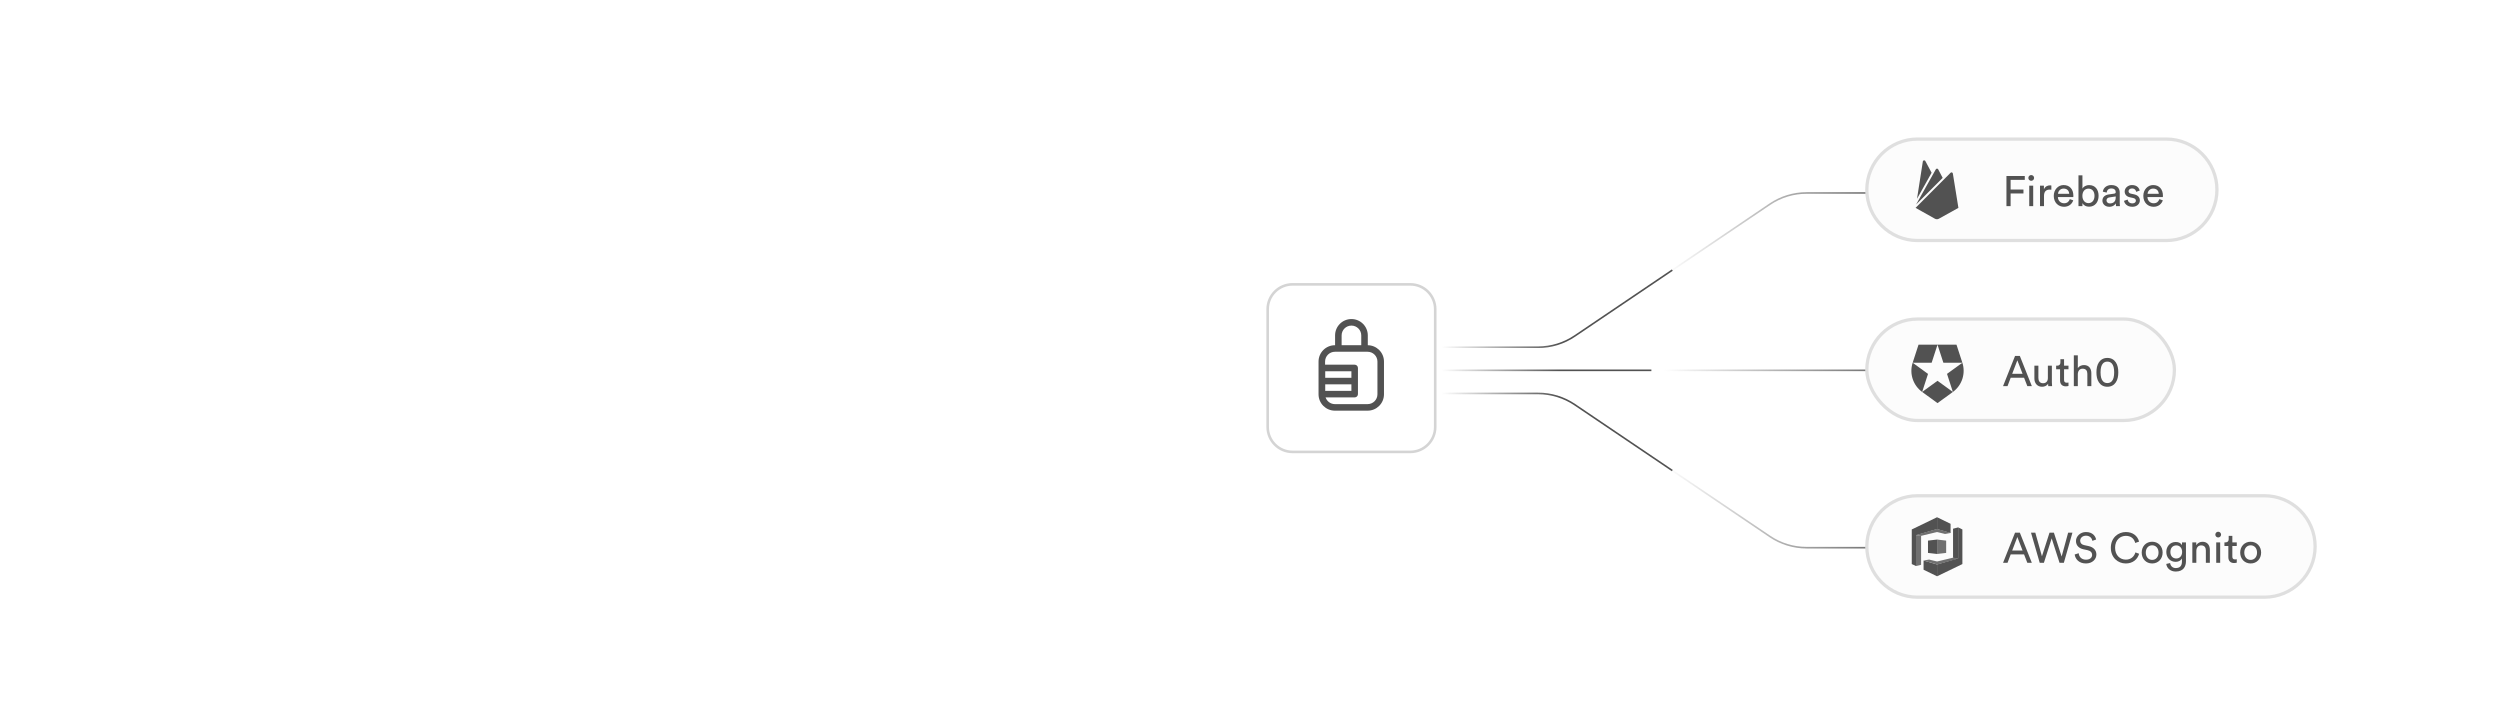 <svg width="764" height="219" viewBox="0 0 764 219" fill="none" xmlns="http://www.w3.org/2000/svg">
<rect width="764" height="219" fill="white"/>
<mask id="mask0_895_5179" style="mask-type:alpha" maskUnits="userSpaceOnUse" x="425" y="50" width="153" height="128">
<rect x="425.146" y="50.475" width="152.595" height="127.525" fill="url(#paint0_linear_895_5179)"/>
</mask>
<g mask="url(#mask0_895_5179)">
<path d="M552.066 59.225C548.126 59.225 544.275 60.404 541.01 62.609L481.386 102.888C478.038 105.15 474.09 106.358 470.05 106.358H439V105.858H470.05C473.991 105.858 477.841 104.68 481.106 102.474L540.73 62.195C544.078 59.933 548.026 58.725 552.066 58.725H574.96V59.225H552.066Z" fill="#707070"/>
<path d="M552.066 167.122C548.126 167.122 544.275 165.943 541.01 163.737L481.386 123.458C478.038 121.197 474.09 119.988 470.05 119.988H439V120.488H470.05C473.991 120.488 477.841 121.667 481.106 123.873L540.73 164.152C544.078 166.413 548.026 167.622 552.066 167.622H574.96V167.122H552.066Z" fill="#707070"/>
<path d="M439 113.423L570.325 113.423V112.923L439 112.923V113.423Z" fill="#707070"/>
</g>
<mask id="mask1_895_5179" style="mask-type:alpha" maskUnits="userSpaceOnUse" x="422" y="56" width="115" height="110">
<rect x="422.52" y="56.164" width="113.62" height="109.359" fill="url(#paint1_linear_895_5179)"/>
</mask>
<g mask="url(#mask1_895_5179)">
<path d="M511.198 82.749L481.386 102.888C478.038 105.15 474.09 106.358 470.05 106.358H439V105.858H470.05C473.991 105.858 477.841 104.68 481.106 102.474L510.918 82.335L511.198 82.749Z" fill="#525252"/>
<path d="M511.198 143.598L481.386 123.458C478.038 121.197 474.09 119.988 470.05 119.988H439V120.488H470.05C473.991 120.488 477.841 121.667 481.106 123.873L510.918 144.012L511.198 143.598Z" fill="#525252"/>
<path d="M439 113.423L504.663 113.423V112.923L439 112.923V113.423Z" fill="#525252"/>
</g>
<path d="M387.4 94.5C387.4 90.303 390.803 86.9 395 86.9H431C435.197 86.9 438.6 90.303 438.6 94.5V130.5C438.6 134.697 435.197 138.1 431 138.1H395C390.803 138.1 387.4 134.697 387.4 130.5V94.5Z" fill="white"/>
<path d="M387.4 94.5C387.4 90.303 390.803 86.9 395 86.9H431C435.197 86.9 438.6 90.303 438.6 94.5V130.5C438.6 134.697 435.197 138.1 431 138.1H395C390.803 138.1 387.4 134.697 387.4 130.5V94.5Z" stroke="#D4D4D4" stroke-width="0.8"/>
<path fill-rule="evenodd" clip-rule="evenodd" d="M408 102.5C408 99.739 410.239 97.5 413 97.5C415.761 97.5 418 99.739 418 102.5V105.5C420.736 105.53 422.945 107.757 422.945 110.5V120.5C422.945 123.261 420.707 125.5 417.945 125.5H407.945C405.184 125.5 402.945 123.261 402.945 120.5L402.945 110.5C402.945 107.739 405.184 105.5 407.945 105.5H408V102.5ZM407.945 107.5C406.288 107.5 404.945 108.843 404.945 110.5V111.449H413.988C414.541 111.449 414.988 111.897 414.988 112.449V120.449C414.988 121.002 414.541 121.449 413.988 121.449H405.099C405.496 122.641 406.62 123.5 407.945 123.5H417.945C419.602 123.5 420.945 122.157 420.945 120.5V110.5C420.945 108.843 419.602 107.5 417.945 107.5L407.945 107.5ZM416 105.5L410 105.5V102.5C410 100.843 411.343 99.5 413 99.5C414.657 99.5 416 100.843 416 102.5V105.5ZM404.988 119.449H412.988V117.449H404.988V119.449ZM404.988 115.449H412.988V113.449H404.988V115.449Z" fill="#525252"/>
<path d="M570.5 58C570.5 49.44 577.44 42.5 586 42.5H662C670.56 42.5 677.5 49.44 677.5 58C677.5 66.56 670.56 73.5 662 73.5H586C577.44 73.5 570.5 66.56 570.5 58Z" fill="#FCFCFC"/>
<path d="M570.5 58C570.5 49.44 577.44 42.5 586 42.5H662C670.56 42.5 677.5 49.44 677.5 58C677.5 66.56 670.56 73.5 662 73.5H586C577.44 73.5 570.5 66.56 570.5 58Z" stroke="#DFDFDF"/>
<path d="M585.839 60.752L587.619 49.349C587.68 48.96 588.201 48.868 588.386 49.216L590.298 52.795L585.839 60.752ZM598.489 63.523L596.792 53.02C596.741 52.693 596.332 52.56 596.096 52.795L585.399 63.523L591.321 66.847C591.689 67.051 592.149 67.051 592.517 66.847L598.489 63.523ZM593.683 54.36L592.313 51.752C592.159 51.456 591.74 51.456 591.586 51.752L585.563 62.49L593.683 54.36Z" fill="#525252"/>
<path d="M614.444 63H613.17V53.783H618.773V54.966H614.444V57.93H618.37V59.126H614.444V63ZM621.346 63H620.137V56.747H621.346V63ZM619.864 54.381C619.864 53.887 620.254 53.497 620.735 53.497C621.229 53.497 621.619 53.887 621.619 54.381C621.619 54.862 621.229 55.252 620.735 55.252C620.254 55.252 619.864 54.862 619.864 54.381ZM626.896 56.682V57.982C626.714 57.956 626.532 57.943 626.363 57.943C625.336 57.943 624.647 58.489 624.647 59.867V63H623.425V56.747H624.621V57.839C625.076 56.877 625.856 56.643 626.493 56.643C626.662 56.643 626.831 56.669 626.896 56.682ZM628.928 59.23H632.347C632.321 58.333 631.736 57.631 630.631 57.631C629.604 57.631 628.98 58.424 628.928 59.23ZM632.529 60.855L633.582 61.219C633.231 62.324 632.23 63.195 630.774 63.195C629.097 63.195 627.628 61.973 627.628 59.854C627.628 57.891 629.045 56.552 630.618 56.552C632.542 56.552 633.621 57.878 633.621 59.828C633.621 59.984 633.608 60.14 633.595 60.218H628.889C628.915 61.336 629.721 62.116 630.774 62.116C631.788 62.116 632.295 61.557 632.529 60.855ZM636.39 63H635.181V53.588H636.39V57.631C636.689 57.072 637.417 56.565 638.457 56.565C640.355 56.565 641.33 58.021 641.33 59.841C641.33 61.7 640.277 63.169 638.418 63.169C637.495 63.169 636.78 62.766 636.39 62.09V63ZM640.082 59.841C640.082 58.489 639.367 57.644 638.236 57.644C637.157 57.644 636.377 58.489 636.377 59.841C636.377 61.193 637.157 62.077 638.236 62.077C639.354 62.077 640.082 61.193 640.082 59.841ZM642.497 61.323C642.497 60.205 643.316 59.581 644.395 59.425L646.085 59.178C646.462 59.126 646.566 58.931 646.566 58.71C646.566 58.099 646.163 57.592 645.214 57.592C644.356 57.592 643.875 58.125 643.797 58.853L642.627 58.58C642.757 57.384 643.836 56.552 645.188 56.552C647.06 56.552 647.788 57.618 647.788 58.84V61.973C647.788 62.519 647.84 62.844 647.866 63H646.67C646.644 62.844 646.605 62.61 646.605 62.155C646.332 62.597 645.708 63.195 644.59 63.195C643.316 63.195 642.497 62.311 642.497 61.323ZM644.759 62.168C645.76 62.168 646.566 61.687 646.566 60.322V60.036L644.655 60.322C644.135 60.4 643.745 60.699 643.745 61.258C643.745 61.726 644.135 62.168 644.759 62.168ZM649.106 61.375L650.211 60.985C650.289 61.635 650.783 62.155 651.667 62.155C652.356 62.155 652.733 61.765 652.733 61.323C652.733 60.933 652.447 60.634 651.927 60.517L650.861 60.283C649.886 60.075 649.301 59.412 649.301 58.528C649.301 57.462 650.302 56.552 651.524 56.552C653.24 56.552 653.773 57.67 653.903 58.229L652.824 58.632C652.772 58.307 652.512 57.592 651.524 57.592C650.9 57.592 650.484 57.995 650.484 58.424C650.484 58.801 650.718 59.074 651.199 59.178L652.213 59.399C653.344 59.646 653.942 60.335 653.942 61.258C653.942 62.142 653.201 63.195 651.654 63.195C649.938 63.195 649.21 62.09 649.106 61.375ZM656.299 59.23H659.718C659.692 58.333 659.107 57.631 658.002 57.631C656.975 57.631 656.351 58.424 656.299 59.23ZM659.9 60.855L660.953 61.219C660.602 62.324 659.601 63.195 658.145 63.195C656.468 63.195 654.999 61.973 654.999 59.854C654.999 57.891 656.416 56.552 657.989 56.552C659.913 56.552 660.992 57.878 660.992 59.828C660.992 59.984 660.979 60.14 660.966 60.218H656.26C656.286 61.336 657.092 62.116 658.145 62.116C659.159 62.116 659.666 61.557 659.9 60.855Z" fill="#525252"/>
<rect x="570.5" y="97.5" width="94" height="31" rx="15.5" fill="#FCFCFC"/>
<rect x="570.5" y="97.5" width="94" height="31" rx="15.5" stroke="#DFDFDF"/>
<path d="M596.798 119.779L595.008 114.255L599.7 110.855H593.896L592.101 105.335L592.101 105.334H597.904L599.699 110.854V110.854L599.701 110.853C600.742 114.052 599.668 117.689 596.799 119.781L596.798 119.779ZM587.409 119.779L587.408 119.78L592.103 123.192L596.798 119.781L592.105 116.371L587.409 119.779ZM584.51 110.853C583.414 114.228 584.686 117.803 587.41 119.781L587.41 119.78L589.203 114.262L584.512 110.854H590.311L592.104 105.335H592.106H586.302L584.51 110.853Z" fill="#525252"/>
<path d="M619.553 118L618.552 115.426H614.47L613.495 118H612.13L615.796 108.783H617.265L620.931 118H619.553ZM616.498 110.109L614.925 114.243H618.097L616.498 110.109ZM625.895 117.246C625.557 117.896 624.777 118.195 624.049 118.195C622.593 118.195 621.709 117.103 621.709 115.686V111.747H622.931V115.504C622.931 116.362 623.321 117.116 624.348 117.116C625.336 117.116 625.83 116.466 625.83 115.517V111.747H627.052V116.843C627.052 117.337 627.091 117.779 627.117 118H625.947C625.921 117.857 625.895 117.506 625.895 117.246ZM630.776 109.771V111.747H632.128V112.852H630.776V116.102C630.776 116.674 631.01 116.96 631.647 116.96C631.803 116.96 632.024 116.934 632.128 116.908V117.948C632.024 117.987 631.712 118.065 631.296 118.065C630.23 118.065 629.554 117.415 629.554 116.284V112.852H628.358V111.747H628.696C629.372 111.747 629.658 111.331 629.658 110.785V109.771H630.776ZM634.981 114.321V118H633.759V108.588H634.981V112.475C635.436 111.812 636.164 111.565 636.879 111.565C638.374 111.565 639.115 112.644 639.115 114.035V118H637.893V114.243C637.893 113.372 637.529 112.67 636.437 112.67C635.501 112.67 635.007 113.398 634.981 114.321ZM641.93 113.788C641.93 115.075 642.164 115.985 642.671 116.518C642.996 116.856 643.412 117.064 644.01 117.064C644.608 117.064 645.024 116.856 645.349 116.518C645.856 115.985 646.09 115.075 646.09 113.788C646.09 112.501 645.856 111.591 645.349 111.058C645.024 110.72 644.608 110.512 644.01 110.512C643.412 110.512 642.996 110.72 642.671 111.058C642.164 111.591 641.93 112.501 641.93 113.788ZM640.669 113.788C640.669 112.631 640.864 111.565 641.423 110.733C641.969 109.914 642.814 109.381 644.01 109.381C645.206 109.381 646.051 109.914 646.597 110.733C647.156 111.565 647.351 112.631 647.351 113.788C647.351 114.945 647.156 116.011 646.597 116.843C646.051 117.662 645.206 118.195 644.01 118.195C642.814 118.195 641.969 117.662 641.423 116.843C640.864 116.011 640.669 114.945 640.669 113.788Z" fill="#525252"/>
<path d="M570.5 167C570.5 158.44 577.44 151.5 586 151.5H692C700.56 151.5 707.5 158.44 707.5 167C707.5 175.56 700.56 182.5 692 182.5H586C577.44 182.5 570.5 175.56 570.5 167Z" fill="#FCFCFC"/>
<path d="M570.5 167C570.5 158.44 577.44 151.5 586 151.5H692C700.56 151.5 707.5 158.44 707.5 167C707.5 175.56 700.56 182.5 692 182.5H586C577.44 182.5 570.5 175.56 570.5 167Z" stroke="#DFDFDF"/>
<path d="M596.85 161.576L598.407 161.175L598.419 161.192L598.458 170.596L598.407 170.647L598.086 170.661L596.868 170.471L596.85 170.423V161.576Z" fill="#525252"/>
<path d="M587.842 171.301L587.848 171.301L591.959 172.496L591.969 172.504L591.987 172.518L591.981 176.098L591.969 176.113L587.842 174.108V171.301Z" fill="#525252"/>
<path d="M596.85 170.423L591.976 171.59L589.529 171L587.842 171.3L591.969 172.503L598.34 170.779L598.407 170.647L596.85 170.423Z" fill="#707070"/>
<path d="M596.097 162.879L596.057 162.834L592.014 161.659L591.969 161.676L591.929 161.655L585.566 163.49L585.531 163.532L585.582 163.56L587.037 163.774L587.089 163.756L591.962 162.589L594.409 163.18L596.097 162.879Z" fill="#707070"/>
<path d="M587.088 172.604L585.531 172.98L585.528 172.971L585.467 163.601L585.531 163.532L587.088 163.756V172.604Z" fill="#707070"/>
<path d="M589.191 168.97L591.969 169.295L591.99 169.264L592.001 164.92L591.969 164.884L589.191 165.21V168.97Z" fill="#525252"/>
<path d="M594.746 168.97L591.969 169.295V164.884L594.746 165.21V168.97Z" fill="#707070"/>
<path d="M596.096 162.879L591.969 161.676V158.067L596.096 160.072V162.879Z" fill="#525252"/>
<path d="M591.969 158.067L584.233 161.801V172.378L585.531 172.98V163.532L591.969 161.676V158.067Z" fill="#525252"/>
<path d="M598.407 161.175V170.647L591.969 172.504V176.113L599.705 172.378V161.801L598.407 161.175Z" fill="#525252"/>
<path d="M619.553 172L618.552 169.426H614.47L613.495 172H612.13L615.796 162.783H617.265L620.931 172H619.553ZM616.498 164.109L614.925 168.243H618.097L616.498 164.109ZM630.035 170.076L632.024 162.783H633.337L630.711 172H629.398L626.993 164.525L624.614 172H623.34L620.675 162.783H621.988L624.016 169.998L626.33 162.783H627.669L630.035 170.076ZM640.577 164.876L639.433 165.279C639.329 164.616 638.77 163.706 637.483 163.706C636.443 163.706 635.702 164.382 635.702 165.24C635.702 165.903 636.105 166.41 636.885 166.579L638.263 166.878C639.797 167.216 640.655 168.178 640.655 169.465C640.655 170.895 639.433 172.195 637.47 172.195C635.247 172.195 634.194 170.765 634.025 169.452L635.247 169.062C635.338 170.089 636.066 171.038 637.457 171.038C638.731 171.038 639.355 170.375 639.355 169.569C639.355 168.906 638.9 168.334 637.977 168.139L636.664 167.853C635.351 167.567 634.415 166.709 634.415 165.331C634.415 163.888 635.754 162.588 637.457 162.588C639.537 162.588 640.369 163.875 640.577 164.876ZM649.648 172.195C647.269 172.195 645.072 170.466 645.072 167.385C645.072 164.304 647.36 162.588 649.648 162.588C651.754 162.588 653.236 163.732 653.704 165.513L652.521 165.929C652.17 164.538 651.156 163.758 649.648 163.758C647.971 163.758 646.372 164.98 646.372 167.385C646.372 169.79 647.971 171.025 649.648 171.025C651.221 171.025 652.209 170.076 652.586 168.815L653.717 169.231C653.223 170.96 651.767 172.195 649.648 172.195ZM657.701 171.103C658.741 171.103 659.651 170.323 659.651 168.867C659.651 167.424 658.741 166.644 657.701 166.644C656.661 166.644 655.751 167.424 655.751 168.867C655.751 170.323 656.661 171.103 657.701 171.103ZM657.701 165.552C659.573 165.552 660.899 166.969 660.899 168.867C660.899 170.778 659.573 172.195 657.701 172.195C655.829 172.195 654.503 170.778 654.503 168.867C654.503 166.969 655.829 165.552 657.701 165.552ZM662.008 172.338L663.191 172.065C663.282 172.936 663.945 173.599 664.894 173.599C666.207 173.599 666.805 172.923 666.805 171.571V170.674C666.506 171.246 665.83 171.701 664.894 171.701C663.23 171.701 662.021 170.44 662.021 168.672C662.021 166.982 663.178 165.63 664.894 165.63C665.856 165.63 666.506 165.994 666.818 166.618V165.747H668.027V171.532C668.027 173.118 667.247 174.665 664.894 174.665C663.334 174.665 662.164 173.677 662.008 172.338ZM665.076 170.674C666.129 170.674 666.857 169.881 666.857 168.672C666.857 167.463 666.129 166.67 665.076 166.67C663.997 166.67 663.269 167.463 663.269 168.672C663.269 169.894 663.971 170.674 665.076 170.674ZM671.2 168.386V172H669.978V165.747H671.174V166.644C671.629 165.864 672.37 165.565 673.098 165.565C674.593 165.565 675.334 166.644 675.334 168.035V172H674.112V168.243C674.112 167.372 673.748 166.67 672.656 166.67C671.694 166.67 671.2 167.437 671.2 168.386ZM678.487 172H677.278V165.747H678.487V172ZM677.005 163.381C677.005 162.887 677.395 162.497 677.876 162.497C678.37 162.497 678.76 162.887 678.76 163.381C678.76 163.862 678.37 164.252 677.876 164.252C677.395 164.252 677.005 163.862 677.005 163.381ZM682.204 163.771V165.747H683.556V166.852H682.204V170.102C682.204 170.674 682.438 170.96 683.075 170.96C683.231 170.96 683.452 170.934 683.556 170.908V171.948C683.452 171.987 683.14 172.065 682.724 172.065C681.658 172.065 680.982 171.415 680.982 170.284V166.852H679.786V165.747H680.124C680.8 165.747 681.086 165.331 681.086 164.785V163.771H682.204ZM687.802 171.103C688.842 171.103 689.752 170.323 689.752 168.867C689.752 167.424 688.842 166.644 687.802 166.644C686.762 166.644 685.852 167.424 685.852 168.867C685.852 170.323 686.762 171.103 687.802 171.103ZM687.802 165.552C689.674 165.552 691 166.969 691 168.867C691 170.778 689.674 172.195 687.802 172.195C685.93 172.195 684.604 170.778 684.604 168.867C684.604 166.969 685.93 165.552 687.802 165.552Z" fill="#525252"/>
<defs>
<linearGradient id="paint0_linear_895_5179" x1="573.852" y1="114.237" x2="508.37" y2="114.237" gradientUnits="userSpaceOnUse">
<stop stop-color="#737373"/>
<stop offset="1" stop-color="#D9D9D9" stop-opacity="0"/>
</linearGradient>
<linearGradient id="paint1_linear_895_5179" x1="512.85" y1="110.844" x2="440.537" y2="110.844" gradientUnits="userSpaceOnUse">
<stop offset="0.5" stop-color="#737373"/>
<stop offset="1" stop-color="#D9D9D9" stop-opacity="0"/>
</linearGradient>
</defs>
</svg>
